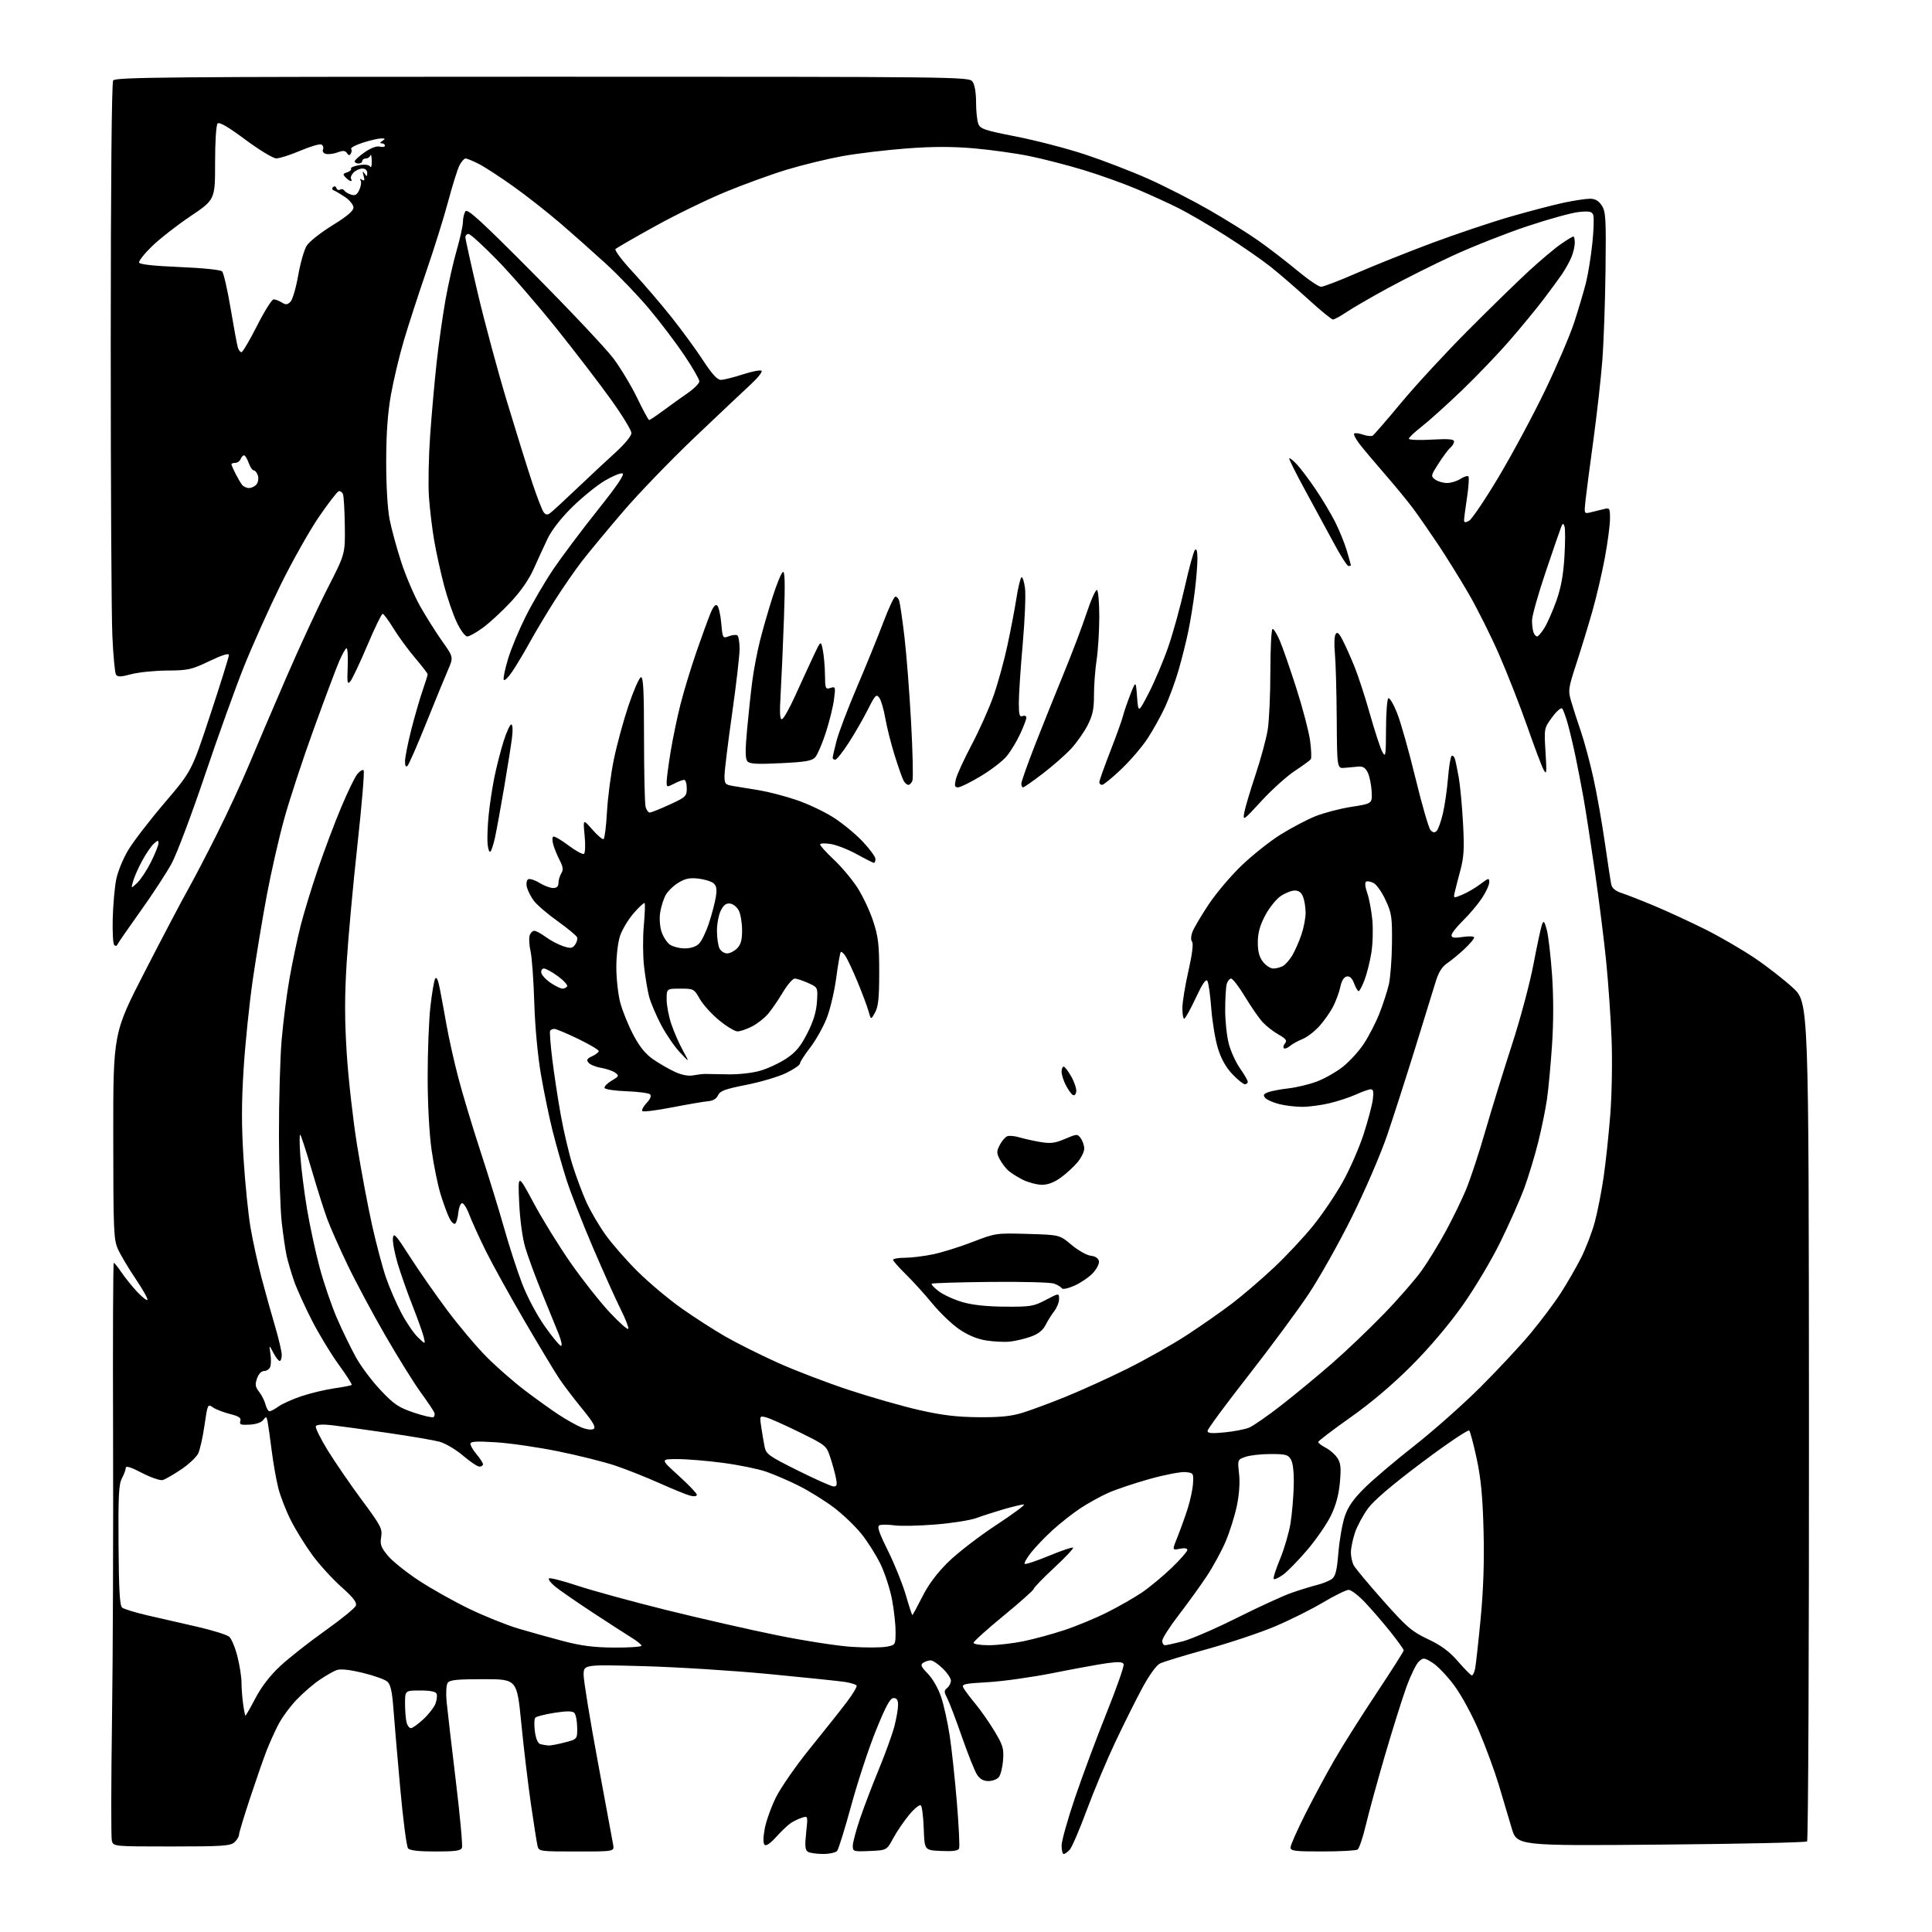 <?xml version="1.0" encoding="UTF-8" standalone="no"?>
<svg 
  version="1.1" 
  xmlns="http://www.w3.org/2000/svg" 
  xmlns:xlink="http://www.w3.org/1999/xlink" 
  xmlns:svg="http://www.w3.org/2000/svg"
  xmlns:rdf="http://www.w3.org/1999/02/22-rdf-syntax-ns#"
  xmlns:cc="http://creativecommons.org/ns#"
  xmlns:dc="http://purl.org/dc/elements/1.1/"
  viewBox="0 0 768 768"
  width="768"
  height="768"
>
<style>svg {background-color: white; }</style>"
<path stroke="none" fill="black" fill-rule="evenodd" d="M327.13,736.98C324.58,736.98 321.88,736.58 321.12,736.10C320.05,735.42 319.90,733.73 320.46,728.52C321.18,721.81 321.18,721.81 318.84,722.55C317.55,722.96 315.55,723.91 314.40,724.66C313.24,725.42 310.63,727.89 308.59,730.16C306.24,732.78 304.54,733.94 303.93,733.33C303.33,732.73 303.35,730.39 303.99,726.94C304.54,723.95 306.54,718.35 308.44,714.50C310.33,710.65 316.43,701.88 322.00,695.00C327.57,688.12 334.12,679.87 336.56,676.65C339.00,673.43 340.78,670.45 340.52,670.03C340.26,669.61 338.22,668.97 335.99,668.61C333.75,668.26 320.13,666.84 305.71,665.46C291.30,664.08 268.81,662.67 255.75,662.32C232.00,661.68 232.00,661.68 232.00,665.81C232.00,668.08 234.53,683.57 237.62,700.22C240.71,716.87 243.46,731.74 243.73,733.25C244.23,736.00 244.23,736.00 229.22,736.00C214.49,736.00 214.21,735.96 213.67,733.75C213.37,732.51 212.19,724.98 211.03,717.00C209.88,709.02 208.16,694.62 207.22,685.00C205.50,667.50 205.50,667.50 192.21,667.50C181.51,667.50 178.73,667.79 177.94,669.00C177.39,669.84 177.21,673.15 177.54,676.50C177.86,679.80 179.50,693.86 181.17,707.74C182.85,721.62 183.96,733.66 183.64,734.49C183.18,735.70 181.07,736.00 173.15,736.00C166.39,736.00 162.91,735.60 162.20,734.74C161.62,734.04 160.23,723.35 159.11,710.99C157.99,698.62 156.77,684.35 156.39,679.28C155.89,672.41 155.27,669.65 153.98,668.48C153.02,667.62 148.60,666.04 144.14,664.97C138.66,663.67 135.28,663.32 133.71,663.92C132.44,664.40 129.40,666.16 126.95,667.83C124.50,669.49 120.42,673.02 117.88,675.68C115.34,678.33 112.10,682.75 110.67,685.50C109.24,688.25 107.11,692.98 105.94,696.00C104.76,699.02 101.82,707.47 99.40,714.78C96.98,722.08 95.00,728.65 95.00,729.37C95.00,730.10 94.18,731.43 93.17,732.35C91.58,733.78 88.33,734.00 68.19,734.00C45.04,734.00 45.04,734.00 44.45,731.67C44.13,730.39 44.16,708.90 44.52,683.92C44.88,658.94 45.07,607.79 44.95,570.25C44.82,532.71 44.95,502.00 45.23,502.00C45.51,502.00 46.87,503.69 48.26,505.75C49.65,507.81 52.42,511.25 54.41,513.40C56.41,515.54 58.29,517.04 58.60,516.73C58.92,516.42 56.84,512.71 54.00,508.50C51.16,504.29 47.98,498.96 46.94,496.67C45.18,492.80 45.04,489.57 45.02,451.59C45.00,410.68 45.00,410.68 57.64,386.09C64.59,372.57 72.19,358.12 74.51,354.00C76.84,349.88 82.15,339.71 86.30,331.41C90.46,323.11 96.18,310.73 99.03,303.91C101.87,297.08 108.48,281.60 113.72,269.50C118.95,257.40 126.38,241.35 130.23,233.83C137.22,220.16 137.22,220.16 137.07,209.06C136.99,202.95 136.66,197.27 136.34,196.43C136.02,195.60 135.25,195.08 134.63,195.28C134.01,195.48 130.44,200.11 126.71,205.57C122.98,211.03 116.16,223.15 111.55,232.50C106.95,241.85 100.41,256.42 97.02,264.87C93.63,273.32 86.60,292.88 81.39,308.33C76.18,323.77 70.27,339.46 68.26,343.18C66.25,346.90 60.65,355.47 55.82,362.22C50.99,368.98 46.86,374.95 46.65,375.50C46.44,376.05 45.89,376.14 45.41,375.69C44.94,375.25 44.67,370.53 44.81,365.19C44.95,359.86 45.55,352.94 46.15,349.82C46.76,346.60 48.86,341.43 50.99,337.89C53.05,334.46 59.57,325.99 65.48,319.07C76.21,306.50 76.21,306.50 83.60,284.09C87.67,271.77 91.00,261.10 91.00,260.39C91.00,259.54 88.35,260.36 83.25,262.80C76.13,266.20 74.77,266.50 66.50,266.55C61.55,266.58 55.11,267.23 52.19,268.00C47.92,269.13 46.72,269.16 46.09,268.14C45.66,267.45 45.01,260.49 44.66,252.69C44.30,244.88 44.01,192.38 44.02,136.00C44.03,73.14 44.40,32.92 44.98,32.00C45.82,30.68 65.86,30.50 215.54,30.50C382.29,30.50 385.19,30.53 386.58,32.44C387.45,33.63 388.00,36.81 388.00,40.63C388.00,44.06 388.40,47.91 388.88,49.19C389.67,51.25 391.30,51.80 403.98,54.29C411.80,55.82 424.12,59.02 431.35,61.41C438.58,63.80 449.87,68.15 456.43,71.08C462.99,74.01 473.79,79.52 480.43,83.32C487.07,87.12 495.93,92.64 500.12,95.59C504.32,98.55 511.28,103.89 515.59,107.48C519.90,111.07 524.20,114.00 525.14,114.00C526.08,114.00 532.44,111.56 539.28,108.57C546.13,105.59 559.55,100.22 569.11,96.64C578.68,93.07 592.80,88.32 600.50,86.10C608.20,83.88 617.79,81.38 621.82,80.53C625.84,79.69 630.44,79.00 632.04,79.00C634.10,79.00 635.47,79.79 636.73,81.71C638.32,84.13 638.47,86.79 638.22,107.46C638.07,120.13 637.49,136.35 636.93,143.50C636.37,150.65 634.78,164.82 633.39,175.00C632.00,185.18 630.59,195.93 630.27,198.90C629.69,204.29 629.69,204.29 632.35,203.65C633.81,203.29 636.13,202.72 637.50,202.38C639.88,201.80 640.00,201.97 640.00,206.19C640.00,208.62 639.10,215.53 637.99,221.53C636.89,227.54 634.64,237.19 632.99,242.98C631.34,248.76 628.47,258.16 626.61,263.85C623.40,273.69 623.30,274.44 624.58,278.85C625.33,281.41 627.04,286.73 628.40,290.68C629.76,294.62 632.00,302.95 633.38,309.18C634.76,315.40 636.82,327.02 637.96,335.00C639.11,342.98 640.26,350.48 640.52,351.67C640.84,353.11 642.26,354.25 644.75,355.05C646.81,355.71 652.77,358.05 658.00,360.25C663.23,362.45 672.24,366.62 678.04,369.52C683.83,372.43 692.61,377.53 697.54,380.86C702.47,384.19 709.31,389.52 712.75,392.70C719.00,398.50 719.00,398.50 719.09,564.86C719.14,656.36 718.80,731.57 718.34,731.99C717.88,732.42 691.73,732.99 660.24,733.26C602.98,733.76 602.98,733.76 600.89,726.63C599.74,722.71 597.44,715.00 595.79,709.50C594.13,704.00 590.57,694.33 587.87,688.00C585.03,681.37 580.83,673.67 577.94,669.81C575.19,666.13 571.35,662.14 569.42,660.95C566.09,658.89 565.80,658.87 564.01,660.49C562.97,661.43 560.74,666.01 559.05,670.67C557.37,675.32 553.54,687.53 550.53,697.81C547.53,708.09 544.11,720.55 542.94,725.50C541.77,730.45 540.29,734.83 539.65,735.23C539.02,735.64 532.76,735.98 525.75,735.98C514.70,736.00 513.00,735.79 513.00,734.39C513.00,733.51 515.64,727.55 518.86,721.14C522.08,714.74 527.32,705.00 530.50,699.50C533.67,694.00 541.16,682.14 547.13,673.14C553.11,664.15 558.00,656.46 558.00,656.06C558.00,655.66 555.71,652.44 552.90,648.91C550.10,645.39 545.59,640.14 542.88,637.25C540.18,634.36 537.14,632.00 536.14,632.00C535.13,632.00 530.53,634.25 525.90,637.01C521.28,639.76 512.69,644.05 506.80,646.53C500.92,649.02 488.77,653.08 479.80,655.56C470.84,658.04 462.41,660.61 461.08,661.28C459.65,662.00 456.78,665.98 454.08,671.00C451.56,675.67 446.73,685.35 443.35,692.50C439.97,699.65 434.87,711.80 432.02,719.50C429.17,727.20 426.13,734.29 425.26,735.25C424.40,736.21 423.31,737.00 422.85,737.00C422.38,737.00 422.00,735.49 422.00,733.64C422.00,731.80 424.43,723.13 427.41,714.39C430.38,705.65 436.04,690.47 439.98,680.66C443.92,670.85 446.93,662.26 446.66,661.57C446.30,660.62 444.70,660.51 440.20,661.12C436.91,661.57 427.31,663.32 418.86,665.01C410.41,666.70 398.68,668.35 392.79,668.69C383.22,669.23 382.18,669.47 382.98,670.96C383.47,671.87 385.62,674.75 387.77,677.34C389.92,679.94 393.35,684.86 395.40,688.28C398.69,693.77 399.08,695.11 398.74,699.69C398.52,702.54 397.76,705.58 397.05,706.44C396.34,707.30 394.47,708.00 392.90,708.00C390.95,708.00 389.52,707.20 388.40,705.48C387.49,704.10 384.79,697.35 382.39,690.47C380.00,683.60 377.37,676.67 376.54,675.09C375.23,672.55 375.23,672.06 376.53,670.98C377.34,670.31 378.00,669.00 378.00,668.07C378.00,667.15 376.52,664.95 374.70,663.20C372.89,661.44 370.75,660.01 369.95,660.02C369.15,660.02 367.83,660.45 367.01,660.97C365.78,661.75 366.09,662.50 368.86,665.36C370.79,667.35 373.02,671.27 374.14,674.65C375.21,677.87 376.73,684.77 377.53,690.00C378.32,695.23 379.60,707.14 380.37,716.47C381.14,725.81 381.54,734.04 381.26,734.77C380.89,735.72 378.91,736.00 374.13,735.79C367.50,735.50 367.50,735.50 367.21,727.01C367.04,722.33 366.53,718.13 366.07,717.67C365.61,717.21 363.54,718.86 361.47,721.34C359.40,723.82 356.54,728.02 355.10,730.67C352.50,735.50 352.50,735.50 345.75,735.80C339.24,736.08 339.00,736.01 339.00,733.73C339.00,732.44 340.29,727.58 341.87,722.94C343.44,718.30 346.82,709.45 349.37,703.28C351.92,697.10 354.68,689.47 355.51,686.32C356.33,683.16 357.00,679.32 357.00,677.79C357.00,675.78 356.50,675.00 355.21,675.00C353.86,675.00 352.17,678.10 348.25,687.75C345.40,694.76 340.99,708.15 338.44,717.50C335.89,726.85 333.34,735.06 332.78,735.75C332.22,736.44 329.67,736.99 327.13,736.98zM218.00,693.86C218.82,693.92 221.75,693.37 224.50,692.65C229.50,691.34 229.50,691.34 229.44,686.66C229.40,684.08 228.89,681.49 228.29,680.89C227.52,680.12 225.26,680.11 220.45,680.86C216.73,681.44 213.30,682.30 212.83,682.77C212.37,683.23 212.27,685.70 212.62,688.26C213.04,691.32 213.81,693.05 214.88,693.34C215.77,693.57 217.18,693.81 218.00,693.86zM163.37,686.97C163.99,686.96 166.21,685.36 168.30,683.42C170.38,681.48 172.54,678.71 173.09,677.27C173.63,675.83 173.85,674.06 173.57,673.33C173.23,672.43 171.12,672.00 167.03,672.00C161.00,672.00 161.00,672.00 161.01,677.25C161.02,680.14 161.30,683.51 161.63,684.75C161.96,685.99 162.74,686.99 163.37,686.97zM97.58,682.00C97.75,682.00 99.55,678.85 101.57,675.00C103.97,670.43 107.40,665.99 111.43,662.25C114.83,659.09 122.82,652.80 129.19,648.27C135.56,643.75 141.07,639.26 141.44,638.30C141.94,636.98 140.49,635.10 135.64,630.77C132.09,627.59 126.94,621.95 124.22,618.24C121.49,614.53 117.65,608.35 115.69,604.50C113.73,600.65 111.45,594.80 110.62,591.50C109.79,588.20 108.60,581.45 107.98,576.50C107.36,571.55 106.64,566.43 106.38,565.13C105.95,563.00 105.78,562.92 104.68,564.42C103.94,565.43 101.81,566.18 99.24,566.32C95.70,566.52 95.09,566.29 95.53,564.90C95.94,563.62 95.00,562.99 91.37,562.07C88.79,561.42 85.75,560.24 84.61,559.44C82.58,558.02 82.51,558.18 81.30,566.53C80.63,571.23 79.49,576.29 78.79,577.76C78.08,579.23 75.03,582.10 72.00,584.13C68.97,586.17 65.68,588.06 64.68,588.34C63.68,588.62 59.96,587.34 56.43,585.50C52.16,583.27 50.00,582.59 50.00,583.46C50.00,584.18 49.31,586.06 48.47,587.64C47.21,590.00 46.98,594.64 47.12,614.25C47.24,631.93 47.60,638.26 48.54,639.03C49.23,639.61 53.56,640.95 58.15,642.02C62.74,643.08 71.67,645.13 78.00,646.57C84.33,648.01 90.24,649.84 91.14,650.65C92.05,651.46 93.51,655.00 94.39,658.51C95.28,662.03 96.00,666.67 96.00,668.82C96.00,670.96 96.29,674.81 96.64,677.36C96.99,679.91 97.41,682.00 97.58,682.00zM585.11,666.00C585.51,666.00 586.09,664.76 586.39,663.25C586.69,661.74 587.68,652.85 588.57,643.50C589.69,631.86 590.05,620.82 589.74,608.50C589.39,595.09 588.71,587.82 587.04,580.00C585.81,574.23 584.46,569.13 584.03,568.67C583.60,568.22 575.16,573.90 565.29,581.31C553.44,590.20 546.13,596.43 543.78,599.64C541.83,602.31 539.50,606.65 538.61,609.28C537.73,611.92 537.00,615.43 537.00,617.10C537.00,618.77 537.51,621.09 538.14,622.27C538.77,623.44 544.03,629.75 549.83,636.28C559.23,646.86 561.16,648.52 567.65,651.60C573.04,654.16 576.17,656.48 579.66,660.53C582.26,663.54 584.71,666.00 585.11,666.00zM244.25,654.94C250.16,654.97 255.00,654.64 255.00,654.20C255.00,653.76 253.20,652.30 251.00,650.95C248.79,649.60 241.71,645.02 235.25,640.78C228.79,636.53 222.17,631.93 220.54,630.57C218.91,629.21 217.87,627.80 218.23,627.44C218.58,627.08 223.74,628.41 229.69,630.38C235.63,632.35 251.53,636.70 265.00,640.04C278.48,643.38 298.27,647.89 309.00,650.06C319.73,652.24 333.04,654.30 338.59,654.65C344.13,655.00 350.32,654.97 352.34,654.60C356.00,653.91 356.00,653.91 356.00,648.54C356.00,645.59 355.36,639.84 354.58,635.76C353.80,631.69 351.78,625.46 350.10,621.93C348.41,618.39 344.98,612.93 342.47,609.80C339.96,606.66 334.94,601.87 331.32,599.15C327.69,596.44 321.48,592.59 317.52,590.61C313.57,588.63 307.69,586.10 304.48,584.99C301.26,583.89 293.51,582.31 287.26,581.49C281.01,580.67 272.88,580.00 269.20,580.01C262.50,580.02 262.50,580.02 269.75,586.59C273.74,590.21 277.00,593.63 277.00,594.19C277.00,594.79 275.94,594.95 274.42,594.57C273.00,594.21 267.49,591.97 262.17,589.59C256.85,587.21 248.90,584.05 244.50,582.58C240.10,581.11 229.97,578.57 222.00,576.95C214.03,575.32 202.89,573.70 197.25,573.34C189.34,572.84 187.00,572.98 187.00,573.95C187.00,574.65 188.12,576.55 189.50,578.18C190.88,579.82 192.00,581.57 192.00,582.08C192.00,582.58 191.36,583.00 190.58,583.00C189.80,583.00 186.85,581.03 184.03,578.61C181.20,576.20 177.00,573.72 174.69,573.10C172.39,572.48 163.07,570.90 154.00,569.58C144.93,568.26 134.96,566.88 131.85,566.53C128.38,566.13 125.95,566.27 125.56,566.90C125.22,567.46 127.39,571.87 130.38,576.71C133.38,581.54 139.49,590.43 143.97,596.47C151.42,606.51 152.05,607.73 151.52,610.97C151.02,613.95 151.44,615.11 154.16,618.39C155.93,620.54 161.46,624.97 166.44,628.25C171.42,631.53 180.45,636.60 186.50,639.52C192.55,642.44 201.32,645.97 206.00,647.37C210.68,648.76 218.78,651.02 224.00,652.39C231.15,654.26 236.16,654.89 244.25,654.94zM393.04,654.00C396.37,654.00 402.55,653.29 406.79,652.43C411.03,651.56 418.42,649.55 423.20,647.96C427.99,646.37 435.64,643.19 440.20,640.90C444.77,638.61 450.98,635.05 454.00,633.00C457.02,630.94 462.31,626.55 465.75,623.24C469.19,619.93 472.00,616.73 472.00,616.13C472.00,615.46 470.85,615.28 468.96,615.66C465.92,616.27 465.92,616.27 468.10,610.88C469.29,607.92 471.10,602.89 472.12,599.70C473.14,596.51 474.09,592.01 474.24,589.70C474.49,585.62 474.41,585.49 471.20,585.18C469.39,585.01 463.04,586.23 457.09,587.89C451.13,589.55 443.73,592.03 440.64,593.40C437.54,594.76 432.49,597.56 429.41,599.60C426.33,601.65 421.39,605.54 418.42,608.25C415.46,610.95 411.62,614.95 409.90,617.13C408.17,619.31 407.01,621.35 407.32,621.66C407.63,621.97 411.97,620.53 416.96,618.46C421.95,616.39 426.27,614.94 426.56,615.23C426.85,615.51 423.46,619.11 419.04,623.22C414.62,627.33 410.97,631.10 410.93,631.60C410.89,632.09 405.49,636.90 398.93,642.29C392.37,647.67 387.00,652.51 387.00,653.04C387.00,653.57 389.72,654.00 393.04,654.00zM463.11,654.00C463.71,654.00 466.90,653.30 470.20,652.45C473.49,651.60 483.23,647.37 491.84,643.06C500.45,638.75 510.20,634.28 513.50,633.14C516.80,632.00 521.31,630.61 523.53,630.05C525.75,629.50 528.40,628.43 529.42,627.68C530.88,626.62 531.44,624.37 532.03,617.25C532.44,612.25 533.57,605.79 534.54,602.88C535.84,598.97 537.88,596.02 542.40,591.53C545.75,588.19 554.64,580.65 562.14,574.77C569.64,568.89 581.45,558.42 588.39,551.51C595.32,544.61 604.32,534.95 608.39,530.07C612.46,525.18 617.87,517.97 620.41,514.04C622.95,510.11 626.59,503.79 628.51,499.99C630.42,496.19 632.87,489.80 633.95,485.79C635.03,481.78 636.61,473.77 637.45,468.00C638.30,462.23 639.50,450.98 640.12,443.00C640.74,434.89 640.97,421.64 640.62,412.93C640.28,404.37 639.32,390.52 638.48,382.16C637.64,373.79 635.61,357.62 633.96,346.22C632.31,334.83 630.28,321.68 629.44,317.00C628.59,312.32 627.21,305.12 626.35,301.00C625.50,296.88 624.12,291.02 623.29,288.00C622.46,284.98 621.42,282.11 620.98,281.64C620.54,281.16 618.74,282.74 616.98,285.14C613.79,289.50 613.79,289.50 614.37,299.00C614.89,307.35 614.80,308.20 613.61,306.00C612.86,304.62 609.92,296.84 607.08,288.69C604.23,280.55 599.20,267.73 595.91,260.19C592.61,252.66 587.17,241.78 583.81,236.00C580.45,230.22 575.04,221.50 571.78,216.61C568.52,211.72 564.07,205.31 561.89,202.35C559.71,199.40 554.56,193.13 550.46,188.42C546.35,183.71 541.81,178.30 540.36,176.40C538.91,174.50 537.99,172.68 538.31,172.36C538.63,172.03 540.21,172.22 541.81,172.78C543.40,173.34 545.16,173.50 545.70,173.15C546.24,172.79 551.34,166.90 557.01,160.07C562.69,153.23 574.57,140.36 583.42,131.47C592.26,122.58 603.27,111.85 607.87,107.62C612.47,103.39 618.18,98.60 620.55,96.97C622.92,95.33 625.12,94.00 625.43,94.00C625.74,94.00 626.00,95.14 626.00,96.53C626.00,97.92 625.39,100.51 624.65,102.28C623.90,104.05 622.22,107.08 620.90,109.01C619.58,110.94 616.28,115.44 613.56,119.01C610.85,122.58 604.91,129.80 600.37,135.06C595.83,140.32 587.23,149.32 581.25,155.06C575.27,160.80 568.06,167.30 565.23,169.50C562.40,171.70 560.06,173.90 560.04,174.39C560.02,174.88 564.02,175.05 569.00,174.76C575.81,174.38 578.00,174.56 578.00,175.50C578.00,176.19 577.35,177.29 576.55,177.95C575.76,178.61 573.65,181.43 571.87,184.20C568.76,189.06 568.70,189.31 570.51,190.63C571.54,191.38 573.66,192.00 575.23,192.00C576.79,192.00 579.19,191.26 580.57,190.36C581.94,189.47 583.35,189.02 583.70,189.37C584.06,189.72 583.81,193.50 583.17,197.76C582.52,202.01 581.99,206.08 581.99,206.79C582.00,207.76 582.48,207.81 583.98,207.01C585.06,206.43 590.32,198.65 595.65,189.73C600.99,180.80 609.27,165.40 614.05,155.50C618.83,145.60 624.13,133.22 625.82,128.00C627.52,122.78 629.60,115.75 630.45,112.38C631.29,109.01 632.44,101.95 632.98,96.68C633.53,91.41 633.69,86.35 633.33,85.43C632.81,84.06 631.75,83.85 627.57,84.28C624.75,84.57 615.52,87.12 607.05,89.95C598.58,92.78 585.32,98.02 577.58,101.59C569.84,105.16 558.11,111.04 551.50,114.65C544.90,118.25 537.56,122.51 535.20,124.10C532.83,125.70 530.44,127.00 529.87,127.00C529.31,127.00 524.94,123.43 520.17,119.07C515.40,114.72 508.61,108.85 505.07,106.03C501.53,103.22 493.43,97.62 487.07,93.59C480.71,89.56 472.35,84.69 468.50,82.75C464.65,80.82 457.20,77.42 451.95,75.19C446.71,72.96 437.15,69.54 430.72,67.59C424.29,65.64 414.60,63.14 409.18,62.04C403.77,60.93 393.86,59.56 387.17,58.97C378.52,58.22 370.77,58.23 360.41,59.01C352.38,59.61 340.92,60.98 334.95,62.05C328.98,63.13 319.01,65.55 312.79,67.44C306.58,69.32 295.51,73.35 288.19,76.38C280.87,79.41 268.27,85.56 260.19,90.04C252.11,94.52 245.12,98.55 244.66,98.99C244.19,99.43 247.30,103.55 251.56,108.14C255.82,112.74 262.73,120.80 266.91,126.06C271.09,131.32 276.76,139.08 279.51,143.30C282.95,148.59 285.12,150.98 286.50,151.00C287.60,151.02 291.53,150.04 295.24,148.84C298.94,147.63 302.32,146.98 302.73,147.40C303.14,147.81 301.24,150.22 298.49,152.75C295.75,155.28 285.70,164.77 276.17,173.83C266.64,182.90 253.80,196.21 247.64,203.41C241.47,210.61 234.17,219.43 231.40,223.00C228.63,226.57 223.65,233.78 220.34,239.00C217.03,244.22 212.60,251.65 210.49,255.50C208.37,259.35 205.29,264.50 203.64,266.95C201.98,269.39 200.45,270.85 200.23,270.18C200.00,269.50 200.80,265.73 202.00,261.79C203.19,257.84 206.34,250.30 208.99,245.02C211.64,239.74 216.52,231.38 219.83,226.46C223.15,221.53 231.05,210.97 237.41,203.00C245.50,192.84 248.49,188.40 247.42,188.16C246.57,187.98 243.36,189.33 240.28,191.16C237.21,193.00 231.47,197.65 227.54,201.50C223.14,205.82 219.38,210.61 217.74,214.00C216.29,217.03 213.78,222.45 212.19,226.06C210.32,230.28 207.04,235.02 203.03,239.31C199.59,242.99 194.63,247.57 192.00,249.50C189.38,251.42 186.56,253.00 185.73,253.00C184.89,253.00 183.05,250.51 181.55,247.32C180.07,244.20 177.79,237.56 176.48,232.57C175.17,227.58 173.43,219.68 172.62,215.00C171.80,210.32 170.86,202.45 170.51,197.50C170.17,192.55 170.39,181.53 170.99,173.00C171.60,164.47 172.76,151.43 173.58,144.00C174.40,136.57 175.99,125.39 177.10,119.13C178.22,112.88 180.23,103.99 181.57,99.37C182.90,94.75 184.01,89.74 184.02,88.23C184.02,86.73 184.47,84.83 185.01,84.00C185.80,82.80 191.23,87.77 212.30,109.00C226.77,123.58 240.97,138.65 243.85,142.50C246.73,146.35 250.98,153.42 253.30,158.22C255.61,163.01 257.74,166.95 258.03,166.97C258.32,166.99 260.83,165.31 263.62,163.25C266.40,161.19 270.78,158.05 273.34,156.27C275.90,154.49 278.00,152.39 278.00,151.59C278.00,150.79 275.34,146.16 272.09,141.32C268.84,136.47 262.57,128.18 258.15,122.90C253.74,117.63 245.93,109.48 240.81,104.80C235.69,100.12 227.45,92.81 222.50,88.56C217.55,84.30 209.22,77.77 204.00,74.05C198.78,70.33 192.61,66.32 190.29,65.14C187.97,63.96 185.62,63.00 185.07,63.00C184.51,63.00 183.42,64.24 182.64,65.75C181.86,67.26 179.85,73.68 178.17,80.00C176.48,86.33 172.55,98.93 169.42,108.00C166.30,117.08 162.28,129.45 160.50,135.50C158.71,141.55 156.42,151.22 155.39,157.00C154.10,164.29 153.53,172.39 153.52,183.50C153.51,193.12 154.05,202.29 154.88,206.50C155.64,210.35 157.73,218.00 159.52,223.50C161.32,229.00 164.69,236.88 167.02,241.00C169.35,245.12 173.29,251.37 175.77,254.88C180.29,261.26 180.29,261.26 178.06,266.38C176.83,269.20 172.94,278.67 169.42,287.44C165.90,296.21 162.56,303.84 162.01,304.39C161.33,305.07 161.00,304.49 161.00,302.63C161.00,301.11 162.11,295.51 163.46,290.18C164.81,284.86 166.84,277.84 167.96,274.59C169.08,271.34 170.00,268.40 170.00,268.05C170.00,267.70 167.72,264.73 164.94,261.46C162.16,258.18 158.30,252.91 156.37,249.75C154.44,246.59 152.52,244.00 152.10,244.00C151.68,244.00 148.96,249.61 146.05,256.48C143.14,263.34 140.12,269.75 139.34,270.73C138.08,272.29 137.95,271.59 138.22,264.84C138.39,260.62 138.15,257.41 137.68,257.70C137.22,257.98 135.93,260.31 134.83,262.86C133.72,265.41 129.22,277.40 124.83,289.50C120.43,301.60 115.10,317.80 112.98,325.50C110.85,333.20 107.74,346.86 106.06,355.86C104.37,364.86 101.87,379.94 100.50,389.36C99.13,398.79 97.49,414.72 96.85,424.76C95.98,438.50 95.97,447.40 96.83,460.76C97.45,470.52 98.69,482.77 99.59,488.00C100.48,493.23 102.46,502.23 103.98,508.00C105.51,513.77 107.93,522.49 109.38,527.36C110.82,532.24 112.00,537.30 112.00,538.61C112.00,539.93 111.63,541.00 111.18,541.00C110.73,541.00 109.60,539.54 108.66,537.75C106.96,534.50 106.96,534.50 107.50,538.12C107.80,540.10 107.76,542.47 107.41,543.37C107.07,544.26 105.98,545.00 104.99,545.00C103.90,545.00 102.79,546.16 102.17,547.95C101.33,550.36 101.48,551.34 103.01,553.28C104.03,554.59 105.18,556.86 105.55,558.33C105.92,559.80 106.64,561.00 107.15,561.00C107.66,561.00 109.30,560.12 110.79,559.05C112.28,557.98 116.42,556.14 120.00,554.95C123.58,553.76 129.40,552.38 132.94,551.87C136.48,551.37 139.57,550.77 139.80,550.53C140.03,550.30 137.74,546.72 134.71,542.56C131.67,538.41 126.86,530.48 124.02,524.95C121.18,519.41 117.97,512.32 116.88,509.19C115.80,506.06 114.50,501.64 113.98,499.38C113.47,497.11 112.58,491.09 112.00,485.99C111.42,480.90 110.92,465.43 110.89,451.62C110.86,437.80 111.34,420.65 111.95,413.50C112.56,406.35 113.96,395.32 115.08,389.00C116.19,382.68 118.18,373.23 119.50,368.00C120.83,362.77 123.97,352.49 126.49,345.15C129.00,337.80 133.12,326.87 135.65,320.87C138.17,314.86 141.04,308.94 142.03,307.72C143.02,306.50 144.15,305.82 144.54,306.21C144.94,306.61 143.84,319.88 142.10,335.71C140.36,351.54 138.43,372.61 137.81,382.54C136.98,395.94 136.98,405.23 137.82,418.55C138.44,428.42 140.28,444.82 141.91,455.00C143.54,465.18 146.24,479.57 147.90,487.00C149.56,494.43 152.03,503.75 153.39,507.72C154.75,511.70 157.49,518.05 159.48,521.83C161.47,525.62 164.46,530.02 166.13,531.61C169.15,534.50 169.15,534.50 168.44,531.50C168.04,529.85 166.03,524.23 163.97,519.00C161.91,513.77 159.25,506.21 158.05,502.19C156.86,498.17 156.02,493.67 156.19,492.19C156.46,489.84 157.31,490.77 162.90,499.50C166.42,505.00 173.14,514.64 177.83,520.92C182.53,527.19 189.60,535.57 193.56,539.53C197.52,543.49 204.30,549.42 208.63,552.70C212.96,555.99 218.97,560.31 222.00,562.30C225.03,564.29 229.10,566.58 231.05,567.39C233.14,568.25 235.16,568.52 235.95,568.03C236.98,567.40 235.86,565.43 231.30,559.85C228.00,555.81 223.95,550.48 222.29,548.00C220.63,545.52 214.45,535.25 208.56,525.18C202.67,515.10 195.70,502.50 193.07,497.18C190.44,491.85 187.49,485.35 186.50,482.72C185.51,480.09 184.21,478.09 183.60,478.29C183.00,478.49 182.36,480.19 182.18,482.08C182.00,483.96 181.48,485.89 181.01,486.36C180.55,486.84 179.51,485.95 178.70,484.36C177.89,482.79 176.29,478.48 175.16,474.79C174.02,471.10 172.39,463.09 171.54,457.00C170.62,450.37 170.00,438.71 170.00,427.93C170.00,418.02 170.49,405.56 171.08,400.23C171.68,394.90 172.53,389.88 172.97,389.08C173.52,388.11 174.13,389.40 174.85,393.07C175.43,396.06 176.63,402.55 177.51,407.50C178.38,412.45 180.44,421.68 182.08,428.00C183.71,434.32 187.70,447.60 190.94,457.50C194.18,467.40 198.45,481.26 200.43,488.30C202.41,495.35 205.63,505.25 207.57,510.30C209.62,515.62 213.42,522.77 216.58,527.25C219.59,531.51 222.49,535.00 223.02,535.00C223.56,535.00 223.13,532.86 222.07,530.25C221.02,527.64 218.04,520.33 215.46,514.00C212.88,507.68 209.89,499.57 208.83,496.00C207.66,492.05 206.70,485.00 206.38,478.00C205.86,466.50 205.86,466.50 212.18,478.28C215.66,484.77 222.27,495.47 226.89,502.08C231.50,508.69 238.46,517.50 242.35,521.67C246.24,525.83 249.58,528.77 249.77,528.20C249.96,527.63 248.56,524.09 246.67,520.33C244.79,516.58 239.86,505.62 235.74,496.00C231.61,486.38 226.86,474.20 225.18,468.95C223.51,463.70 221.02,454.93 219.64,449.45C218.27,443.98 216.19,433.88 215.01,427.00C213.74,419.58 212.67,407.99 212.38,398.50C212.11,389.70 211.45,380.55 210.91,378.16C210.37,375.77 210.20,372.96 210.53,371.91C210.86,370.86 211.69,370.00 212.37,370.00C213.05,370.00 215.12,371.11 216.97,372.48C218.81,373.84 221.90,375.47 223.83,376.11C226.84,377.10 227.51,377.02 228.60,375.54C229.29,374.58 229.65,373.26 229.40,372.59C229.14,371.93 225.65,369.03 221.63,366.16C217.62,363.29 213.38,359.65 212.21,358.07C211.04,356.49 209.81,354.08 209.46,352.71C209.11,351.30 209.32,349.92 209.94,349.54C210.54,349.17 212.54,349.79 214.39,350.93C216.23,352.07 218.70,353.00 219.87,353.00C221.34,353.00 222.00,352.37 222.00,350.99C222.00,349.88 222.51,348.16 223.12,347.17C223.99,345.78 223.85,344.62 222.50,342.00C221.54,340.14 220.39,337.36 219.95,335.82C219.51,334.28 219.49,332.82 219.91,332.56C220.33,332.30 223.04,333.87 225.93,336.04C228.83,338.22 231.61,339.74 232.12,339.43C232.64,339.10 232.76,335.95 232.40,332.18C231.75,325.50 231.75,325.50 235.46,329.76C237.50,332.10 239.51,333.80 239.94,333.54C240.36,333.28 240.97,328.44 241.28,322.78C241.59,317.13 242.81,307.77 243.99,302.00C245.17,296.23 247.79,286.58 249.81,280.56C251.84,274.54 254.06,269.44 254.75,269.22C255.73,268.92 256.00,274.26 256.01,293.67C256.02,307.32 256.30,319.51 256.63,320.75C256.96,321.99 257.71,323.00 258.29,323.00C258.87,323.00 262.41,321.58 266.17,319.85C272.63,316.88 273.00,316.52 273.00,313.35C273.00,311.51 272.53,310.00 271.95,310.00C271.37,310.00 269.57,310.69 267.95,311.53C265.10,313.00 265.00,312.97 265.00,310.78C265.01,309.52 265.70,304.23 266.55,299.01C267.39,293.80 269.17,285.24 270.50,279.99C271.83,274.75 274.71,265.29 276.89,258.98C279.08,252.67 281.60,245.75 282.50,243.62C283.61,240.99 284.46,240.06 285.15,240.75C285.71,241.31 286.42,244.49 286.72,247.81C287.25,253.73 287.31,253.83 289.72,252.92C291.06,252.41 292.58,252.24 293.08,252.55C293.59,252.86 294.00,255.28 294.00,257.93C294.00,260.57 292.65,272.23 291.00,283.84C289.35,295.44 288.00,306.50 288.00,308.42C288.00,311.68 288.25,311.95 291.75,312.50C293.81,312.83 298.43,313.58 302.00,314.18C305.57,314.78 312.11,316.49 316.52,317.98C320.93,319.46 327.50,322.55 331.12,324.83C334.74,327.12 340.02,331.44 342.85,334.44C345.68,337.43 348.00,340.58 348.00,341.44C348.00,342.30 347.74,343.00 347.41,343.00C347.09,343.00 344.05,341.47 340.66,339.60C337.27,337.72 332.59,335.89 330.25,335.51C327.91,335.13 326.00,335.21 326.00,335.69C326.00,336.17 328.47,338.88 331.48,341.72C334.50,344.56 338.71,349.57 340.83,352.86C342.96,356.15 345.78,362.14 347.10,366.17C349.13,372.38 349.50,375.48 349.50,386.50C349.50,396.69 349.14,400.14 347.86,402.47C346.21,405.44 346.21,405.44 345.25,401.97C344.72,400.06 342.79,394.90 340.97,390.50C339.15,386.10 337.00,381.47 336.19,380.22C335.39,378.96 334.50,378.17 334.22,378.45C333.94,378.73 333.12,383.36 332.41,388.73C331.70,394.10 329.98,401.37 328.58,404.87C327.19,408.38 324.24,413.60 322.03,416.47C319.81,419.34 318.00,422.17 318.00,422.77C318.00,423.37 315.55,425.05 312.55,426.52C309.55,427.99 302.43,430.11 296.73,431.23C288.24,432.91 286.19,433.66 285.43,435.39C284.83,436.75 283.44,437.59 281.50,437.75C279.85,437.89 273.45,438.98 267.27,440.18C261.09,441.39 255.73,442.06 255.35,441.68C254.97,441.30 255.72,439.86 257.02,438.48C258.49,436.91 259.02,435.62 258.43,435.03C257.91,434.51 253.70,433.96 249.07,433.79C244.45,433.63 240.51,433.04 240.32,432.47C240.13,431.91 241.41,430.60 243.15,429.57C246.05,427.86 246.17,427.60 244.56,426.42C243.60,425.72 241.08,424.85 238.97,424.49C236.85,424.14 234.59,423.22 233.96,422.45C233.03,421.33 233.32,420.81 235.40,419.86C236.83,419.21 238.00,418.29 238.00,417.80C238.00,417.32 234.31,415.14 229.80,412.96C225.29,410.78 221.05,409.00 220.36,409.00C219.68,409.00 218.92,409.34 218.68,409.75C218.44,410.16 218.83,415.29 219.55,421.15C220.27,427.01 221.79,436.99 222.93,443.34C224.07,449.69 226.17,458.62 227.61,463.19C229.05,467.76 231.52,474.36 233.09,477.85C234.67,481.34 238.10,487.19 240.71,490.85C243.32,494.51 249.09,501.10 253.54,505.50C257.98,509.90 265.75,516.42 270.81,520.00C275.86,523.58 283.71,528.63 288.25,531.24C292.79,533.85 302.12,538.53 309.00,541.63C315.88,544.74 328.70,549.65 337.50,552.55C346.30,555.45 358.90,559.05 365.50,560.54C374.53,562.59 380.35,563.29 389.00,563.36C397.60,563.43 402.02,562.98 406.50,561.59C409.80,560.57 417.45,557.73 423.50,555.28C429.55,552.83 440.50,547.86 447.83,544.24C455.15,540.61 465.88,534.57 471.65,530.81C477.42,527.05 485.60,521.34 489.82,518.11C494.05,514.89 501.51,508.48 506.41,503.88C511.31,499.28 518.36,491.74 522.08,487.12C525.80,482.50 531.11,474.62 533.88,469.61C536.65,464.60 540.31,456.23 542.01,451.00C543.71,445.77 545.37,439.59 545.69,437.25C546.13,434.01 545.94,433.01 544.89,433.02C544.12,433.03 541.48,433.96 539.00,435.09C536.52,436.21 531.80,437.77 528.50,438.55C525.20,439.33 520.34,439.98 517.69,439.99C515.05,439.99 510.90,439.50 508.47,438.89C506.05,438.28 503.55,437.16 502.92,436.41C502.02,435.32 502.28,434.85 504.14,434.16C505.44,433.68 509.08,433.00 512.23,432.64C515.38,432.28 520.44,431.06 523.48,429.92C526.52,428.78 531.18,426.14 533.83,424.04C536.48,421.94 540.24,417.81 542.18,414.86C544.12,411.91 546.88,406.55 548.31,402.95C549.73,399.35 551.42,394.18 552.06,391.45C552.70,388.73 553.27,381.32 553.33,375.00C553.43,364.56 553.20,362.98 550.81,357.84C549.37,354.72 547.24,351.66 546.07,351.04C544.91,350.42 543.54,350.16 543.03,350.48C542.49,350.82 542.68,352.67 543.49,354.96C544.25,357.11 545.16,361.94 545.52,365.69C545.87,369.43 545.70,375.37 545.12,378.87C544.54,382.38 543.32,387.22 542.40,389.62C541.48,392.03 540.44,394.00 540.08,394.00C539.73,394.00 538.91,392.61 538.27,390.92C537.48,388.80 536.55,387.94 535.35,388.17C534.23,388.39 533.30,389.88 532.81,392.27C532.38,394.34 531.10,397.84 529.97,400.06C528.84,402.28 526.35,405.82 524.45,407.93C522.54,410.04 519.52,412.34 517.74,413.05C515.96,413.75 513.71,415.00 512.74,415.83C511.78,416.65 510.70,417.03 510.35,416.68C510.00,416.33 510.22,415.44 510.84,414.70C511.72,413.63 511.16,412.90 508.23,411.24C506.18,410.09 503.34,407.87 501.91,406.32C500.49,404.77 497.35,400.24 494.93,396.25C492.52,392.26 490.02,389.00 489.39,389.00C488.75,389.00 487.96,390.01 487.63,391.25C487.30,392.49 487.03,397.10 487.03,401.50C487.02,405.90 487.68,411.97 488.48,414.98C489.28,418.00 491.30,422.40 492.97,424.76C494.64,427.12 496.00,429.50 496.00,430.03C496.00,430.56 495.48,431.00 494.85,431.00C494.21,431.00 491.98,429.20 489.89,427.00C487.34,424.32 485.44,420.94 484.15,416.75C483.09,413.31 481.90,406.17 481.50,400.88C481.11,395.59 480.41,390.66 479.95,389.92C479.37,388.99 477.95,391.08 475.31,396.74C473.21,401.23 471.16,404.93 470.75,404.95C470.34,404.98 470.01,403.09 470.01,400.75C470.02,398.41 471.10,391.77 472.41,386.00C473.90,379.44 474.45,375.08 473.87,374.37C473.31,373.68 473.38,372.14 474.04,370.39C474.64,368.81 477.55,363.90 480.50,359.46C483.45,355.02 489.38,348.03 493.69,343.92C497.99,339.81 504.93,334.32 509.10,331.72C513.28,329.11 519.44,325.87 522.80,324.50C526.16,323.14 532.64,321.44 537.21,320.73C545.50,319.45 545.50,319.45 545.25,314.60C545.10,311.93 544.42,308.57 543.72,307.13C542.79,305.21 541.77,304.56 539.97,304.73C538.61,304.86 536.15,305.08 534.50,305.23C531.50,305.50 531.50,305.50 531.37,285.55C531.29,274.57 530.96,262.87 530.63,259.55C530.30,256.22 530.43,252.87 530.92,252.10C531.59,251.03 532.28,251.63 533.79,254.60C534.89,256.74 536.98,261.43 538.43,265.00C539.89,268.57 542.66,277.07 544.58,283.89C546.51,290.70 548.72,297.45 549.50,298.89C550.80,301.27 550.92,300.48 550.96,289.81C550.98,283.38 551.40,277.87 551.90,277.56C552.39,277.26 553.95,279.91 555.37,283.46C556.79,287.00 560.06,298.59 562.64,309.20C565.22,319.82 567.92,329.16 568.65,329.96C569.64,331.03 570.28,331.12 571.10,330.30C571.72,329.68 572.83,326.55 573.58,323.34C574.33,320.13 575.24,313.78 575.61,309.22C575.98,304.67 576.63,300.73 577.07,300.46C577.50,300.19 578.09,300.76 578.37,301.74C578.66,302.71 579.34,306.04 579.89,309.14C580.44,312.24 581.20,320.34 581.57,327.14C582.13,337.30 581.94,340.66 580.51,346.00C579.55,349.57 578.54,353.54 578.25,354.82C577.75,357.11 577.77,357.12 581.37,355.62C583.37,354.78 586.57,352.90 588.50,351.43C591.72,348.98 592.00,348.92 592.00,350.71C592.00,351.78 590.68,354.65 589.06,357.08C587.44,359.51 584.07,363.51 581.56,365.96C579.05,368.41 577.00,371.03 577.00,371.77C577.00,372.81 578.05,372.96 581.50,372.45C584.03,372.07 586.00,372.17 586.00,372.68C586.00,373.18 584.31,375.19 582.25,377.14C580.19,379.09 577.10,381.64 575.40,382.81C573.11,384.37 571.84,386.45 570.56,390.71C569.60,393.90 565.92,405.82 562.38,417.21C558.84,428.60 553.92,443.90 551.44,451.21C548.96,458.53 542.72,473.03 537.54,483.50C532.37,493.95 524.53,507.90 520.13,514.50C515.73,521.10 504.91,535.73 496.09,547.00C487.27,558.27 480.04,568.08 480.02,568.78C480.01,569.75 481.59,569.90 486.75,569.40C490.46,569.04 494.85,568.19 496.50,567.52C498.15,566.85 504.00,562.79 509.50,558.49C515.00,554.20 524.00,546.76 529.50,541.96C535.00,537.17 544.25,528.35 550.04,522.37C555.84,516.39 562.66,508.57 565.19,505.00C567.73,501.43 572.04,494.38 574.77,489.34C577.50,484.31 581.11,476.88 582.79,472.84C584.48,468.80 587.93,458.30 590.47,449.50C593.02,440.70 597.77,425.29 601.04,415.25C604.31,405.21 608.16,390.81 609.59,383.25C611.03,375.69 612.55,368.60 612.97,367.50C613.63,365.81 613.92,366.13 614.86,369.55C615.47,371.78 616.41,379.74 616.94,387.22C617.57,395.91 617.58,406.03 616.97,415.17C616.45,423.05 615.54,432.88 614.94,437.00C614.34,441.12 612.76,448.86 611.42,454.18C610.09,459.51 607.63,467.61 605.96,472.18C604.28,476.76 600.00,486.42 596.45,493.66C592.78,501.12 586.19,512.17 581.24,519.15C575.85,526.74 568.09,535.88 561.00,542.98C553.58,550.41 544.97,557.70 536.75,563.50C529.74,568.45 524.00,572.83 524.00,573.22C524.00,573.62 525.35,574.64 526.99,575.50C528.64,576.35 530.72,578.17 531.63,579.56C532.96,581.59 533.15,583.48 532.63,589.29C532.18,594.24 531.05,598.40 529.02,602.56C527.39,605.90 523.15,612.03 519.60,616.19C516.05,620.35 511.74,624.76 510.02,625.99C508.29,627.22 506.63,627.97 506.33,627.66C506.02,627.35 507.15,623.79 508.84,619.74C510.52,615.69 512.39,609.29 513.00,605.53C513.60,601.76 514.18,595.04 514.28,590.59C514.41,585.53 514.00,581.66 513.20,580.25C512.08,578.26 511.14,578.00 505.11,578.00C501.37,578.00 496.86,578.50 495.11,579.11C491.93,580.22 491.93,580.22 492.55,585.86C492.94,589.41 492.61,594.16 491.65,598.68C490.82,602.62 488.84,608.92 487.25,612.68C485.66,616.43 482.28,622.65 479.74,626.50C477.19,630.35 472.16,637.33 468.56,642.00C464.96,646.67 462.01,651.29 462.00,652.25C462.00,653.21 462.50,654.00 463.11,654.00zM362.67,642.00C362.84,642.00 364.61,638.74 366.62,634.75C369.08,629.85 372.43,625.37 376.94,620.93C380.61,617.32 389.21,610.69 396.06,606.19C402.90,601.70 407.82,598.03 407.00,598.04C406.18,598.05 402.57,598.91 399.00,599.94C395.43,600.98 390.56,602.55 388.19,603.43C385.83,604.31 378.53,605.47 371.99,606.00C365.44,606.54 358.07,606.70 355.60,606.36C353.13,606.02 350.46,605.99 349.67,606.30C348.54,606.73 349.25,608.91 353.03,616.56C355.67,621.91 358.85,629.81 360.10,634.14C361.35,638.46 362.51,642.00 362.67,642.00zM331.23,590.86C332.64,590.98 332.84,590.43 332.34,587.75C332.01,585.96 331.01,582.27 330.12,579.55C328.51,574.63 328.45,574.58 317.79,569.33C311.90,566.43 305.92,563.77 304.51,563.41C301.98,562.78 301.95,562.83 302.59,567.13C302.94,569.54 303.53,573.02 303.89,574.88C304.50,578.04 305.34,578.66 317.02,584.49C323.88,587.91 330.28,590.78 331.23,590.86zM172.28,563.33C172.75,563.04 172.92,562.23 172.65,561.53C172.38,560.84 169.92,557.17 167.17,553.39C164.42,549.60 158.07,539.38 153.05,530.67C148.03,521.97 141.29,509.37 138.09,502.67C134.88,495.98 131.26,487.80 130.05,484.50C128.83,481.20 126.07,472.46 123.91,465.08C121.75,457.69 119.70,451.39 119.36,451.08C119.01,450.76 119.02,454.58 119.39,459.57C119.75,464.55 120.94,474.00 122.04,480.57C123.14,487.13 125.38,497.54 127.02,503.70C128.66,509.86 131.78,519.01 133.96,524.04C136.14,529.07 139.57,536.11 141.57,539.69C143.57,543.28 147.98,549.13 151.36,552.69C156.63,558.26 158.50,559.51 164.46,561.52C168.28,562.81 171.80,563.62 172.28,563.33zM401.50,533.30C399.30,533.54 395.02,533.34 392.00,532.85C388.36,532.26 384.73,530.75 381.28,528.38C378.41,526.41 373.60,521.81 370.60,518.15C367.59,514.49 362.85,509.27 360.07,506.54C357.28,503.81 355.00,501.22 355.00,500.79C355.00,500.35 357.14,499.99 359.75,499.98C362.36,499.97 367.44,499.34 371.04,498.58C374.63,497.82 381.69,495.61 386.71,493.66C395.73,490.18 396.01,490.14 408.53,490.50C421.21,490.87 421.21,490.87 425.94,494.85C428.54,497.04 431.97,498.98 433.57,499.17C435.45,499.38 436.61,500.16 436.83,501.35C437.03,502.38 435.93,504.50 434.35,506.16C432.78,507.79 429.51,510.01 427.08,511.08C424.45,512.24 422.40,512.65 422.05,512.08C421.73,511.56 420.34,510.73 418.98,510.24C417.62,509.75 406.23,509.45 393.68,509.58C381.13,509.71 370.63,510.03 370.36,510.30C370.09,510.58 371.36,511.93 373.18,513.31C375.01,514.69 379.20,516.61 382.50,517.58C386.51,518.76 392.15,519.37 399.50,519.42C409.67,519.49 410.90,519.29 415.75,516.73C421.00,513.97 421.00,513.97 421.00,516.35C421.00,517.66 420.16,519.80 419.14,521.12C418.12,522.43 416.55,524.92 415.66,526.66C414.54,528.85 412.74,530.28 409.77,531.34C407.42,532.18 403.70,533.06 401.50,533.30zM414.10,470.96C412.12,470.94 408.74,470.04 406.59,468.97C404.44,467.89 401.80,466.23 400.73,465.26C399.67,464.29 398.15,462.27 397.37,460.75C396.13,458.36 396.14,457.63 397.44,455.12C398.26,453.54 399.59,451.99 400.41,451.67C401.22,451.36 403.37,451.56 405.19,452.11C407.01,452.65 410.75,453.49 413.50,453.96C417.63,454.66 419.35,454.44 423.38,452.72C428.14,450.69 428.30,450.69 429.63,452.51C430.38,453.54 431.00,455.39 431.00,456.61C431.00,457.84 429.78,460.30 428.29,462.07C426.79,463.85 423.80,466.58 421.64,468.15C418.99,470.06 416.52,470.99 414.10,470.96zM427.82,433.98C427.63,435.15 427.05,435.66 426.39,435.22C425.78,434.83 424.54,433.06 423.64,431.30C422.74,429.54 422.00,427.18 422.00,426.05C422.00,424.92 422.37,424.00 422.82,424.00C423.26,424.00 424.65,425.80 425.88,428.01C427.12,430.21 427.99,432.90 427.82,433.98zM275.50,427.48C277.15,427.17 279.29,426.91 280.25,426.91C281.21,426.90 285.31,426.97 289.36,427.06C293.64,427.15 299.03,426.55 302.24,425.62C305.27,424.74 309.94,422.55 312.62,420.76C316.37,418.25 318.27,415.95 320.93,410.72C323.35,405.97 324.49,402.23 324.75,398.22C325.12,392.50 325.12,392.50 321.23,390.75C319.09,389.79 316.70,389.00 315.91,389.00C315.11,389.00 313.00,391.46 311.20,394.47C309.40,397.47 306.76,401.32 305.34,403.01C303.91,404.70 301.02,406.97 298.91,408.04C296.81,409.12 294.21,410.00 293.15,410.00C292.10,410.00 288.80,408.00 285.83,405.55C282.86,403.11 279.40,399.28 278.15,397.05C275.92,393.09 275.75,393.00 270.44,393.00C265.00,393.00 265.00,393.00 265.00,397.34C265.00,399.73 265.87,404.21 266.93,407.30C267.99,410.38 270.06,415.06 271.52,417.70C274.18,422.50 274.18,422.50 270.23,418.28C268.05,415.95 264.68,411.00 262.73,407.28C260.78,403.55 258.67,398.57 258.04,396.22C257.42,393.86 256.51,388.46 256.03,384.22C255.54,379.97 255.50,372.68 255.92,368.00C256.34,363.32 256.49,359.27 256.24,359.00C256.00,358.73 254.05,360.52 251.91,363.00C249.77,365.47 247.34,369.49 246.51,371.93C245.65,374.44 245.00,379.86 245.00,384.47C245.00,388.93 245.69,395.22 246.53,398.45C247.37,401.68 249.69,407.42 251.68,411.22C254.26,416.13 256.56,418.98 259.66,421.11C262.05,422.75 265.92,424.99 268.25,426.07C270.96,427.32 273.59,427.84 275.50,427.48zM223.59,393.00C224.30,393.00 225.14,392.59 225.44,392.09C225.75,391.59 224.12,389.79 221.81,388.09C219.50,386.39 216.99,385.00 216.23,385.00C215.47,385.00 215.00,385.77 215.18,386.71C215.37,387.66 217.04,389.46 218.90,390.71C220.77,391.97 222.88,393.00 223.59,393.00zM506.14,385.00C507.23,385.00 508.95,384.56 509.95,384.03C510.95,383.49 512.64,381.57 513.71,379.77C514.78,377.96 516.40,374.27 517.32,371.56C518.25,368.86 519.00,364.95 519.00,362.89C519.00,360.82 518.56,357.98 518.02,356.57C517.36,354.80 516.30,354.00 514.67,354.00C513.37,354.00 510.83,355.01 509.03,356.25C507.23,357.49 504.47,360.98 502.88,364.00C500.80,367.97 500.00,370.92 500.00,374.62C500.00,378.28 500.59,380.48 502.07,382.37C503.21,383.81 505.04,385.00 506.14,385.00zM289.04,379.00C290.12,379.00 291.90,378.10 293.00,377.00C294.50,375.50 295.00,373.68 294.99,369.75C294.98,366.86 294.40,363.38 293.71,362.00C293.02,360.62 291.47,359.36 290.28,359.19C288.72,358.96 287.68,359.71 286.56,361.89C285.70,363.55 285.00,367.20 285.00,370.02C285.00,372.83 285.47,376.00 286.04,377.07C286.60,378.13 287.95,379.00 289.04,379.00zM272.22,377.00C274.58,377.00 276.70,376.30 277.88,375.12C278.91,374.09 280.70,370.38 281.85,366.87C283.00,363.37 284.23,358.68 284.57,356.45C285.04,353.40 284.80,352.08 283.60,351.08C282.72,350.35 280.00,349.53 277.57,349.25C274.13,348.87 272.32,349.25 269.54,350.97C267.57,352.19 265.30,354.45 264.50,355.99C263.71,357.53 262.77,360.59 262.42,362.79C262.06,365.05 262.30,368.37 262.97,370.39C263.62,372.37 265.12,374.67 266.30,375.50C267.48,376.32 270.14,377.00 272.22,377.00zM54.54,350.96C55.91,349.67 58.38,345.93 60.02,342.65C61.66,339.37 63.00,336.01 63.00,335.19C63.00,333.92 62.71,333.95 61.15,335.37C60.13,336.29 58.07,339.30 56.57,342.05C55.07,344.80 53.44,348.46 52.95,350.18C52.05,353.30 52.05,353.30 54.54,350.96zM194.89,338.57C194.47,338.83 193.98,337.34 193.81,335.27C193.64,333.20 193.84,328.12 194.25,324.00C194.66,319.88 195.68,313.12 196.52,309.00C197.36,304.88 198.99,298.46 200.16,294.75C201.32,291.04 202.71,288.00 203.23,288.00C203.80,288.00 203.92,290.12 203.53,293.25C203.17,296.14 201.76,305.02 200.41,313.00C199.05,320.98 197.43,329.88 196.80,332.80C196.17,335.71 195.32,338.31 194.89,338.57zM501.49,318.35C494.22,326.26 494.02,326.40 494.62,323.00C494.96,321.07 496.97,314.32 499.08,308.00C501.19,301.68 503.38,293.57 503.95,290.00C504.52,286.43 504.99,275.96 504.99,266.75C505.00,257.54 505.39,250.00 505.88,250.00C506.36,250.00 507.66,252.14 508.78,254.75C509.89,257.36 512.85,265.89 515.35,273.69C517.85,281.50 520.29,290.82 520.78,294.41C521.26,298.01 521.39,301.33 521.08,301.79C520.76,302.25 517.91,304.34 514.74,306.42C511.58,308.50 505.61,313.87 501.49,318.35zM380.86,312.98C379.51,313.00 379.35,312.41 379.97,309.75C380.39,307.96 383.23,301.77 386.28,296.00C389.33,290.23 393.25,281.45 394.98,276.50C396.71,271.55 399.19,262.55 400.48,256.50C401.78,250.45 403.39,242.00 404.06,237.72C404.73,233.44 405.63,229.73 406.05,229.47C406.47,229.21 407.10,231.14 407.45,233.75C407.80,236.36 407.40,246.35 406.55,255.95C405.70,265.55 405.00,276.06 405.00,279.31C405.00,284.15 405.27,285.11 406.50,284.64C407.33,284.32 408.00,284.61 407.99,285.28C407.98,285.95 406.87,288.90 405.50,291.82C404.14,294.75 401.75,298.70 400.18,300.59C398.62,302.49 394.00,306.05 389.92,308.50C385.84,310.96 381.76,312.97 380.86,312.98zM406.68,313.00C406.31,313.00 406.00,312.33 406.00,311.51C406.00,310.69 408.51,303.60 411.58,295.76C414.65,287.92 419.76,275.20 422.93,267.50C426.10,259.80 430.16,249.11 431.93,243.74C433.71,238.38 435.58,234.24 436.08,234.55C436.59,234.86 436.99,239.70 436.98,245.31C436.97,250.91 436.49,258.65 435.90,262.50C435.32,266.35 434.86,272.60 434.87,276.39C434.89,281.79 434.35,284.35 432.38,288.23C431.00,290.95 428.06,295.15 425.84,297.56C423.62,299.97 418.55,304.43 414.58,307.47C410.61,310.51 407.06,313.00 406.68,313.00zM361.07,312.00C360.52,312.00 359.65,311.21 359.15,310.25C358.64,309.29 357.07,304.83 355.66,300.34C354.25,295.85 352.58,289.25 351.95,285.66C351.33,282.07 350.24,278.34 349.53,277.37C348.37,275.78 347.90,276.26 344.99,282.05C343.20,285.60 339.79,291.54 337.39,295.25C335.00,298.96 332.58,302.00 332.02,302.00C331.46,302.00 331.00,301.64 331.00,301.21C331.00,300.78 331.70,297.74 332.55,294.46C333.40,291.18 337.07,281.52 340.71,273.00C344.34,264.48 349.01,253.01 351.08,247.53C353.15,242.04 355.29,237.40 355.84,237.22C356.38,237.04 357.11,237.77 357.45,238.84C357.79,239.92 358.73,246.35 359.53,253.15C360.34,259.94 361.52,275.21 362.17,287.08C362.82,298.94 363.06,309.41 362.70,310.33C362.35,311.25 361.61,312.00 361.07,312.00zM438.09,312.00C437.49,312.00 437.00,311.52 437.00,310.92C437.00,310.33 438.96,304.82 441.35,298.67C443.74,292.53 446.00,286.24 446.38,284.71C446.75,283.17 448.06,279.35 449.28,276.21C451.50,270.50 451.50,270.50 452.00,277.00C452.50,283.50 452.50,283.50 456.68,275.42C458.98,270.97 462.42,262.83 464.34,257.32C466.26,251.82 469.23,241.06 470.95,233.42C472.66,225.78 474.50,219.10 475.03,218.57C475.66,217.94 476.00,219.20 476.00,222.08C476.00,224.54 475.53,230.37 474.95,235.03C474.37,239.69 473.22,246.81 472.39,250.85C471.56,254.89 469.81,261.88 468.51,266.38C467.20,270.89 464.78,277.48 463.13,281.04C461.49,284.59 458.37,290.20 456.22,293.50C454.06,296.80 449.34,302.31 445.73,305.75C442.13,309.19 438.68,312.00 438.09,312.00zM310.36,303.38C300.74,303.85 297.98,303.69 297.08,302.60C296.24,301.58 296.21,298.25 296.99,289.86C297.56,283.61 298.50,274.90 299.08,270.50C299.65,266.10 301.04,258.90 302.15,254.50C303.26,250.10 305.50,242.35 307.12,237.29C308.74,232.22 310.57,227.76 311.19,227.38C312.01,226.88 312.13,231.74 311.64,245.60C311.27,255.99 310.69,269.40 310.34,275.38C309.86,283.57 309.99,286.17 310.89,285.87C311.54,285.65 313.91,281.43 316.14,276.49C318.38,271.54 321.59,264.57 323.26,261.00C326.31,254.50 326.31,254.50 327.10,258.50C327.53,260.70 327.91,265.12 327.94,268.32C328.00,273.77 328.13,274.09 330.11,273.47C332.13,272.82 332.19,273.02 331.51,278.15C331.12,281.09 329.65,287.03 328.24,291.34C326.83,295.65 324.96,299.99 324.09,300.98C322.78,302.47 320.33,302.90 310.36,303.38zM611.03,253.00C611.47,253.00 612.79,251.46 613.95,249.58C615.12,247.69 617.24,242.86 618.68,238.83C620.53,233.61 621.46,228.54 621.89,221.21C622.23,215.55 622.24,210.18 621.92,209.28C621.42,207.85 621.25,207.89 620.56,209.57C620.13,210.63 617.35,218.68 614.39,227.47C611.43,236.25 609.00,244.87 609.00,246.63C609.00,248.40 609.27,250.55 609.61,251.42C609.94,252.29 610.58,253.00 611.03,253.00zM536.05,225.00C535.53,225.00 532.99,221.06 530.41,216.25C527.83,211.44 522.65,201.89 518.90,195.04C515.16,188.18 512.27,182.39 512.49,182.18C512.71,181.96 514.09,183.07 515.56,184.64C517.04,186.21 520.37,190.65 522.98,194.50C525.59,198.35 529.08,204.20 530.75,207.50C532.41,210.80 534.50,215.94 535.39,218.93C536.27,221.92 537.00,224.51 537.00,224.68C537.00,224.86 536.57,225.00 536.05,225.00zM218.88,203.81C219.77,203.14 224.55,198.73 229.50,194.02C234.45,189.31 241.31,182.90 244.75,179.78C248.37,176.49 251.00,173.28 251.00,172.14C251.00,171.06 247.38,165.12 242.95,158.94C238.53,152.75 228.75,140.00 221.23,130.60C213.70,121.19 203.04,108.89 197.52,103.25C192.01,97.61 186.94,93.00 186.25,93.00C185.56,93.00 185.00,93.59 185.00,94.31C185.00,95.04 187.22,105.05 189.92,116.56C192.63,128.08 197.84,147.40 201.49,159.50C205.14,171.60 209.69,186.20 211.60,191.94C213.51,197.68 215.57,202.98 216.17,203.70C217.04,204.75 217.60,204.77 218.88,203.81zM99.00,194.00C99.97,194.00 101.30,193.35 101.96,192.55C102.62,191.75 102.87,190.17 102.52,189.05C102.16,187.92 101.42,187.00 100.88,187.00C100.34,187.00 99.43,185.65 98.85,184.00C98.27,182.35 97.45,181.00 97.01,181.00C96.57,181.00 95.95,181.68 95.64,182.50C95.32,183.32 94.37,184.00 93.53,184.00C92.69,184.00 92.00,184.25 92.00,184.55C92.00,184.85 92.73,186.54 93.62,188.30C94.52,190.06 95.70,192.06 96.25,192.75C96.80,193.44 98.03,194.00 99.00,194.00zM95.99,140.00C96.46,140.00 99.25,135.28 102.18,129.50C105.10,123.73 108.07,119.01 108.76,119.00C109.46,119.00 110.91,119.55 112.00,120.23C113.60,121.23 114.25,121.18 115.47,119.96C116.29,119.14 117.67,114.43 118.53,109.51C119.39,104.58 120.92,99.24 121.93,97.65C122.94,96.05 127.53,92.43 132.13,89.59C137.95,86.01 140.50,83.85 140.50,82.51C140.50,81.44 139.02,79.59 137.20,78.36C135.39,77.13 133.36,75.94 132.70,75.70C132.00,75.45 131.87,74.90 132.39,74.39C132.90,73.87 133.46,74.03 133.72,74.76C133.97,75.45 134.63,75.73 135.20,75.38C135.76,75.03 136.51,75.19 136.86,75.74C137.21,76.28 138.44,77.02 139.58,77.38C141.19,77.88 141.94,77.43 142.85,75.44C143.49,74.02 143.73,72.36 143.36,71.77C142.94,71.10 143.16,70.98 143.95,71.47C144.89,72.05 145.04,71.64 144.54,69.88C144.02,68.04 144.11,67.84 144.92,69.00C145.82,70.29 145.97,70.26 145.98,68.75C145.99,67.68 145.25,67.00 144.07,67.00C143.01,67.00 141.43,67.71 140.56,68.58C139.69,69.45 139.24,70.57 139.55,71.08C139.86,71.59 139.83,72.00 139.49,72.00C139.14,72.00 138.21,71.36 137.43,70.57C136.18,69.33 136.26,69.05 138.01,68.50C139.12,68.14 139.81,67.50 139.53,67.06C139.26,66.62 140.70,65.99 142.73,65.66C145.08,65.27 146.68,65.49 147.15,66.24C147.55,66.89 147.83,65.86 147.78,63.96C147.72,62.06 147.49,61.06 147.25,61.75C147.02,62.44 146.20,63.00 145.42,63.00C144.64,63.00 144.00,63.45 144.00,64.00C144.00,64.55 143.32,65.00 142.50,65.00C141.68,65.00 141.00,64.61 141.00,64.14C141.00,63.66 142.79,62.03 144.98,60.51C147.44,58.81 149.73,57.96 150.98,58.28C152.09,58.58 153.00,58.40 153.00,57.91C153.00,57.41 152.44,56.99 151.75,56.98C150.92,56.97 151.00,56.65 152.00,56.00C153.26,55.19 153.19,55.03 151.59,55.02C150.54,55.01 147.29,55.75 144.38,56.67C141.47,57.59 139.32,58.71 139.60,59.17C139.89,59.63 139.81,60.50 139.43,61.11C138.96,61.88 138.50,61.81 137.92,60.87C137.29,59.85 136.43,59.77 134.29,60.55C132.76,61.12 130.68,61.41 129.68,61.20C128.56,60.97 128.07,60.26 128.41,59.37C128.72,58.58 128.38,57.70 127.67,57.43C126.96,57.15 123.16,58.30 119.24,59.96C115.32,61.63 111.07,62.98 109.80,62.96C108.54,62.94 103.01,59.58 97.51,55.50C90.76,50.47 87.20,48.40 86.51,49.09C85.92,49.68 85.50,56.18 85.50,64.73C85.50,79.35 85.50,79.35 75.70,85.96C70.30,89.59 63.42,94.97 60.41,97.91C57.39,100.85 55.09,103.76 55.29,104.38C55.53,105.11 61.20,105.73 71.43,106.15C80.65,106.53 87.65,107.25 88.29,107.89C88.90,108.50 90.43,115.16 91.69,122.70C92.96,130.24 94.25,137.22 94.56,138.20C94.88,139.19 95.52,140.00 95.99,140.00z" />

</svg>